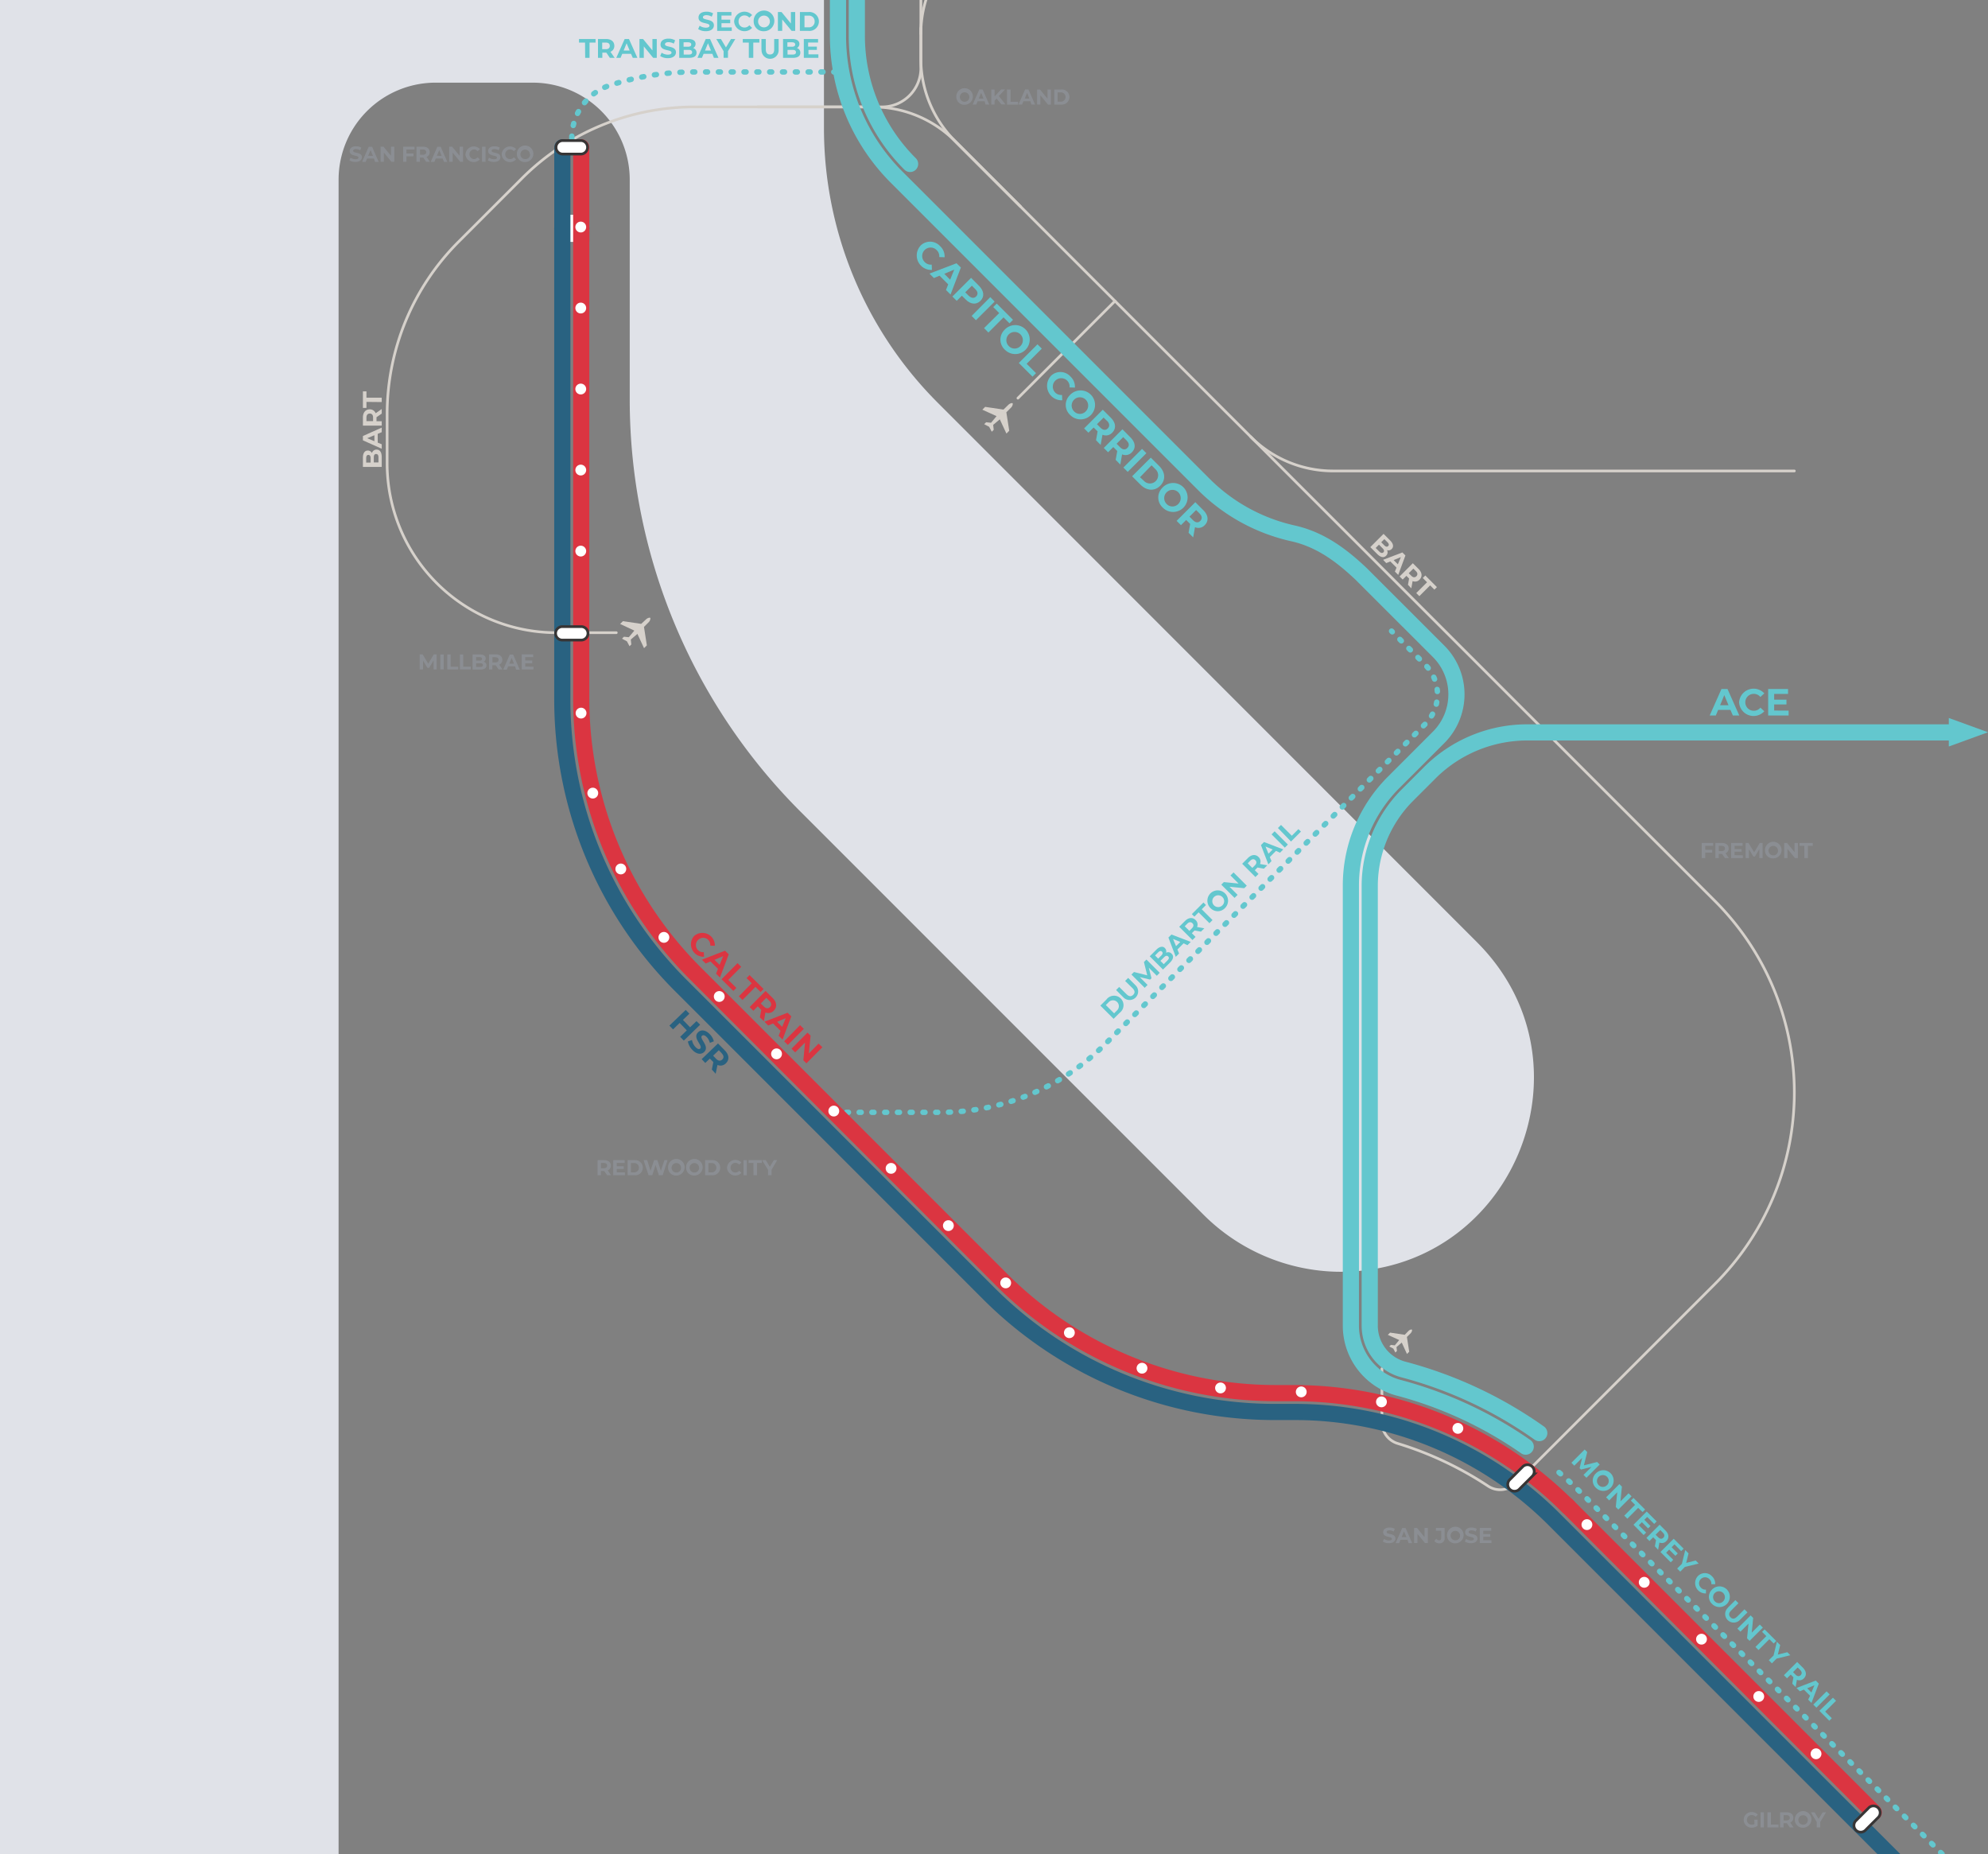 <?xml version="1.0" encoding="UTF-8"?> <svg xmlns="http://www.w3.org/2000/svg" xmlns:xlink="http://www.w3.org/1999/xlink" viewBox="0 0 600 559.49"><rect x="0" y="0" width="600" height="559.49" fill="#808080" stroke="none"/><defs><clipPath id="a"><rect width="589.94" height="559.49" fill="none"></rect></clipPath></defs><title>GrowingBeyondVisionGraphic-02</title><g><g clip-path="url(#a)"><path d="M102.19,54.23a29.29,29.29,0,0,1,29.29-29.29h29.29a29.29,29.29,0,0,1,29.29,29.29v66.34a175.78,175.78,0,0,0,51.47,124.27L363.05,366.35a58.79,58.79,0,0,0,40.65,17.4c52.48.71,79-62.54,42.07-99.44L283,121.5a117.16,117.16,0,0,1-34.32-82.84V-70.25H190.06v36.61A29.29,29.29,0,0,1,160.77-4.35H131.48a29.29,29.29,0,0,1-29.29-29.29V-70.25H-189.25V603.43H102.19Z" fill="#e0e2e8"></path><path d="M195.06,186.82c.27-.27,1-.58,1.18-.38s-.08.93-.37,1.22l-1.51,1.51.87,5.57-.85.85-2-4.31-2,1.69.16,1.48L190,195l-.79-1.49-1.49-.79.59-.59,1.47.15,1.67-2-4.29-2,.85-.85,5.52.82Z" fill="#d6d1cb"></path><path d="M425.18,401.52c.22-.21.78-.46.95-.3s-.07.75-.3,1l-1.21,1.21.7,4.45-.68.68-1.58-3.44-1.58,1.35.13,1.18-.47.47-.63-1.19-1.2-.63.47-.48,1.18.13,1.34-1.6-3.44-1.56.68-.68,4.42.66Z" fill="#d6d1cb"></path><path d="M304.43,122.06c.27-.26,1-.57,1.18-.38s-.08.94-.37,1.22l-1.51,1.51.87,5.57-.85.85-2-4.3-2,1.68.17,1.48-.59.59-.79-1.49-1.5-.79.59-.59,1.48.16,1.66-2-4.29-1.95.85-.85,5.53.82Z" fill="#d6d1cb"></path><path d="M321.87-48.28,288.23-14.64a35.15,35.15,0,0,0-10.3,24.85" fill="none" stroke="#d6d1cb" stroke-linecap="round" stroke-linejoin="round" stroke-width="0.81"></path><path d="M541.55,142.11H402.33a35.15,35.15,0,0,1-24.85-10.3" fill="none" stroke="#d6d1cb" stroke-linecap="round" stroke-linejoin="round" stroke-width="0.81"></path></g><line x1="336.51" y1="90.85" x2="307.22" y2="120.14" fill="none" stroke="#d6d1cb" stroke-linecap="round" stroke-linejoin="round" stroke-width="0.81"></line><g clip-path="url(#a)"><path d="M417.08,413v16.19a6.7,6.7,0,0,0,4.78,6.38,105,105,0,0,1,27.29,12.87,6.59,6.59,0,0,0,8.3-.87l60.19-60.19a81.64,81.64,0,0,0,0-115.45L288.23,42.56a35.16,35.16,0,0,0-24.86-10.3H209.58a73.61,73.61,0,0,0-52.07,21.58l-19.1,19.1A73.65,73.65,0,0,0,116.84,125v14.82a51.08,51.08,0,0,0,51.08,51.09H186" fill="none" stroke="#d6d1cb" stroke-linecap="round" stroke-linejoin="round" stroke-width="0.81"></path><path d="M277.93-48.28V20.55a11.71,11.71,0,0,1-11.71,11.71H228.68" fill="none" stroke="#d6d1cb" stroke-linecap="round" stroke-linejoin="round" stroke-width="0.81"></path><path d="M308,62.32,288.23,42.56a35.15,35.15,0,0,1-10.3-24.85V8.53" fill="none" stroke="#d6d1cb" stroke-linecap="round" stroke-linejoin="round" stroke-width="0.81"></path></g><g><path d="M113.66,135.67c1,0,1.55.78,1.55,2.27v2.95h-5.68v-2.78c0-1.43.59-2.16,1.47-2.16a1.4,1.4,0,0,1,1.26.76A1.39,1.39,0,0,1,113.66,135.67Zm-3.14,3.91h1.34v-1.31c0-.64-.23-1-.68-1s-.66.35-.66,1Zm3-2.59c-.48,0-.7.37-.7,1v1.54h1.4V138C114.22,137.36,114,137,113.52,137Z" fill="#d6d1cb"></path><path d="M114,130.91v2.65l1.21.5v1.35l-5.68-2.54v-1.3l5.68-2.54v1.38Zm-1,.42-2.18.9,2.18.9Z" fill="#d6d1cb"></path><path d="M115.21,124.8l-1.58,1.1v1.21h1.58v1.32h-5.68V126c0-1.52.78-2.48,2.06-2.48a1.85,1.85,0,0,1,1.79,1.18l1.83-1.28ZM110.6,126v1.07h2V126c0-.81-.37-1.21-1-1.21S110.6,125.23,110.6,126Z" fill="#d6d1cb"></path><path d="M110.6,121.27v1.82h-1.07v-5h1.07V120h4.61v1.32Z" fill="#d6d1cb"></path></g><g><path d="M418.35,167.68c-.69.7-1.65.55-2.7-.51l-2.08-2.08,4-4,2,2c1,1,1.1,1.94.47,2.56a1.34,1.34,0,0,1-1.42.35A1.39,1.39,0,0,1,418.35,167.68Zm-.83-1c.33-.34.24-.76-.25-1.24l-1.08-1.09-1,1,1.09,1.08C416.76,166.89,417.17,167,417.52,166.65Zm.29-4-.94.94.92.93c.45.45.86.54,1.18.22s.22-.72-.23-1.17Z" fill="#d6d1cb"></path><path d="M421.48,171.28l-1.87-1.87-1.22.51-.95-1,5.81-2.22.92.91L422,173.48l-1-1Zm.41-1,.91-2.18-2.18.91Z" fill="#d6d1cb"></path><path d="M424.94,176.46l.34-1.89,0,0-.81-.81-1.12,1.12-.94-.93,4-4,1.74,1.74c1.07,1.08,1.19,2.3.28,3.21a1.84,1.84,0,0,1-2.09.44l-.39,2.19Zm2.39-4.13-.76-.76-1.4,1.4.76.76c.56.57,1.12.59,1.55.15S427.9,172.89,427.33,172.33Z" fill="#d6d1cb"></path><path d="M430.7,175.7l-1.29-1.29.76-.76,3.51,3.51-.76.76-1.29-1.29-3.26,3.26-.93-.93Z" fill="#d6d1cb"></path></g><g clip-path="url(#a)"><path d="M258.6-48.28V10.64a54.59,54.59,0,0,0,16.08,38.83" fill="none" stroke="#63c7ce" stroke-linecap="round" stroke-linejoin="round" stroke-width="4.88"></path><path d="M460.48,436.52a121.72,121.72,0,0,0-38.32-17.76,19.37,19.37,0,0,1-14.45-18.69V267.3a43.93,43.93,0,0,1,13-31.31l13.46-13.47a18.35,18.35,0,0,0,0-26L410.73,173.1c-6.07-5.72-12.37-10.36-20.59-12.18a55,55,0,0,1-26.92-14.85L270.65,53.5a60.28,60.28,0,0,1-17.74-42.86V-48.28" fill="none" stroke="#63c7ce" stroke-linecap="round" stroke-linejoin="round" stroke-width="4.88"></path><path d="M464.57,432.43a126.84,126.84,0,0,0-40.95-19.17,13.67,13.67,0,0,1-10.22-13.19V267.3A38.83,38.83,0,0,1,424.7,240l6.72-6.72A41.62,41.62,0,0,1,461.06,221H597.57" fill="none" stroke="#63c7ce" stroke-linecap="round" stroke-linejoin="round" stroke-width="4.88"></path></g><line x1="419.99" y1="190.43" x2="420.21" y2="190.65" fill="none" stroke="#63c7ce" stroke-linecap="round" stroke-linejoin="round" stroke-width="1.63"></line><g clip-path="url(#a)"><path d="M422.5,192.94l7.62,7.62a12.67,12.67,0,0,1,0,17.94l-96.56,96.55a70.28,70.28,0,0,1-49.71,20.59h-29.5" fill="none" stroke="#63c7ce" stroke-linecap="round" stroke-linejoin="round" stroke-width="1.63" stroke-dasharray="0.61 3.24"></path></g><line x1="252.73" y1="335.64" x2="252.43" y2="335.64" fill="none" stroke="#63c7ce" stroke-linecap="round" stroke-linejoin="round" stroke-width="1.63"></line><g clip-path="url(#a)"><path d="M594.35,567.63l-117-117q-3.75-3.75-7.78-7.15" fill="none" stroke="#63c7ce" stroke-linecap="round" stroke-linejoin="round" stroke-width="1.63" stroke-dasharray="0.61 3.26"></path><path d="M172.58,41.69h0A16.73,16.73,0,0,1,184,25.77a82.25,82.25,0,0,1,25.61-4.06H254" fill="none" stroke="#63c7ce" stroke-linecap="round" stroke-linejoin="round" stroke-width="1.63" stroke-dasharray="0.61 3.26"></path><path d="M175.42,68.89V210.74a117.15,117.15,0,0,0,34.31,82.84l92.47,92.47A117.16,117.16,0,0,0,385,420.37h5.46a117.19,117.19,0,0,1,82.85,34.31" fill="none" stroke="#db3541" stroke-linecap="round" stroke-linejoin="round" stroke-width="4.88"></path></g><line x1="472.8" y1="454.13" x2="565.53" y2="546.87" fill="none" stroke="#db3541" stroke-linecap="round" stroke-linejoin="round" stroke-width="4.88"></line><g clip-path="url(#a)"><path d="M606.54,595.92,469.32,458.71a110.7,110.7,0,0,0-78.82-32.65h-5.45a122.06,122.06,0,0,1-86.88-36l-92.46-92.46a122,122,0,0,1-36-86.87V68.89" fill="none" stroke="#296281" stroke-linecap="round" stroke-linejoin="round" stroke-width="4.88"></path><path d="M169.72,189.48a1.63,1.63,0,0,0,0,3.26h5.7a1.63,1.63,0,0,0,0-3.26Z" fill="none" stroke="#373535" stroke-miterlimit="10" stroke-width="1.63"></path><path d="M169.72,189.48a1.63,1.63,0,0,0,0,3.26h5.7a1.63,1.63,0,0,0,0-3.26Z" fill="#fff"></path><path d="M169.72,67.26a1.63,1.63,0,0,0,0,3.26h5.7a1.63,1.63,0,0,0,0-3.26Z" fill="none" stroke="#373535" stroke-miterlimit="10" stroke-width="1.63"></path><path d="M169.72,67.26a1.63,1.63,0,0,0,0,3.26h5.7a1.63,1.63,0,0,0,0-3.26Z" fill="#fff"></path><path d="M455.87,446.86a1.63,1.63,0,0,0,2.3,2.3l4-4a1.63,1.63,0,0,0-2.3-2.31Z" fill="none" stroke="#373535" stroke-miterlimit="10" stroke-width="1.63"></path><path d="M455.87,446.86a1.63,1.63,0,0,0,2.3,2.3l4-4a1.63,1.63,0,0,0-2.3-2.31Z" fill="#fff"></path><path d="M560.35,549.74a1.63,1.63,0,0,0,2.3,2.3l4-4a1.63,1.63,0,0,0-2.3-2.3Z" fill="none" stroke="#373535" stroke-miterlimit="10" stroke-width="1.63"></path><path d="M560.35,549.74a1.63,1.63,0,0,0,2.3,2.3l4-4a1.63,1.63,0,0,0-2.3-2.3Z" fill="#fff"></path></g><rect x="171.25" y="64.8" width="2.64" height="8.19" fill="#fff"></rect><line x1="175.42" y1="44.47" x2="175.42" y2="72.74" fill="none" stroke="#db3541" stroke-linecap="round" stroke-linejoin="round" stroke-width="4.88"></line><line x1="169.72" y1="72.74" x2="169.72" y2="44.47" fill="none" stroke="#296281" stroke-linecap="round" stroke-linejoin="round" stroke-width="4.88"></line><g clip-path="url(#a)"><path d="M169.72,42.83a1.63,1.63,0,0,0,0,3.25h5.7a1.63,1.63,0,0,0,0-3.25Z" fill="none" stroke="#373535" stroke-miterlimit="10" stroke-width="1.63"></path><path d="M169.72,42.83a1.63,1.63,0,0,0,0,3.25h5.7a1.63,1.63,0,0,0,0-3.25Z" fill="#fff"></path><path d="M176.91,68.51a1.63,1.63,0,1,1-1.63-1.63,1.63,1.63,0,0,1,1.63,1.63" fill="#fff"></path><path d="M441.63,431a1.63,1.63,0,1,1-1.63-1.62,1.63,1.63,0,0,1,1.63,1.62" fill="#fff"></path><path d="M418.57,423a1.63,1.63,0,1,1-1.63-1.62,1.63,1.63,0,0,1,1.63,1.62" fill="#fff"></path><path d="M394.36,420a1.63,1.63,0,1,1-1.63-1.63,1.63,1.63,0,0,1,1.63,1.63" fill="#fff"></path><path d="M370,418.8a1.63,1.63,0,1,1-1.63-1.62A1.63,1.63,0,0,1,370,418.8" fill="#fff"></path><path d="M346.3,412.86a1.63,1.63,0,1,1-1.63-1.63,1.63,1.63,0,0,1,1.63,1.63" fill="#fff"></path><path d="M324.38,402.14a1.63,1.63,0,1,1-1.62-1.63,1.63,1.63,0,0,1,1.62,1.63" fill="#fff"></path><path d="M305.16,387.11a1.63,1.63,0,1,1-1.63-1.63,1.63,1.63,0,0,1,1.63,1.63" fill="#fff"></path><path d="M287.86,369.83a1.63,1.63,0,1,1-1.63-1.63,1.63,1.63,0,0,1,1.63,1.63" fill="#fff"></path><path d="M270.57,352.55a1.63,1.63,0,1,1-1.63-1.63,1.63,1.63,0,0,1,1.63,1.63" fill="#fff"></path><path d="M253.28,335.26a1.63,1.63,0,1,1-1.63-1.63,1.63,1.63,0,0,1,1.63,1.63" fill="#fff"></path><path d="M236,318a1.63,1.63,0,1,1-1.63-1.63A1.63,1.63,0,0,1,236,318" fill="#fff"></path><path d="M218.71,300.69a1.63,1.63,0,1,1-1.63-1.63,1.63,1.63,0,0,1,1.63,1.63" fill="#fff"></path><path d="M202,282.84a1.63,1.63,0,1,1-1.62-1.62,1.63,1.63,0,0,1,1.62,1.62" fill="#fff"></path><path d="M189,262.21a1.63,1.63,0,1,1-1.62-1.63,1.62,1.62,0,0,1,1.62,1.63" fill="#fff"></path><path d="M180.54,239.32a1.63,1.63,0,1,1-1.62-1.63,1.63,1.63,0,0,1,1.62,1.63" fill="#fff"></path><path d="M177,215.17a1.63,1.63,0,1,1-1.62-1.62,1.63,1.63,0,0,1,1.62,1.62" fill="#fff"></path><path d="M176.91,117.39a1.63,1.63,0,1,1-1.63-1.63,1.63,1.63,0,0,1,1.63,1.63" fill="#fff"></path><path d="M176.91,141.83a1.63,1.63,0,1,1-1.63-1.62,1.63,1.63,0,0,1,1.63,1.62" fill="#fff"></path><path d="M176.91,166.28a1.63,1.63,0,1,1-1.63-1.62,1.63,1.63,0,0,1,1.63,1.62" fill="#fff"></path><path d="M176.91,92.94a1.63,1.63,0,1,1-1.63-1.62,1.63,1.63,0,0,1,1.63,1.62" fill="#fff"></path><path d="M549.73,529.19a1.63,1.63,0,1,1-1.63-1.62,1.63,1.63,0,0,1,1.63,1.62" fill="#fff"></path><path d="M532.44,511.91a1.63,1.63,0,1,1-1.62-1.63,1.62,1.62,0,0,1,1.62,1.63" fill="#fff"></path><path d="M515.16,494.62a1.63,1.63,0,1,1-1.63-1.63,1.63,1.63,0,0,1,1.63,1.63" fill="#fff"></path><path d="M497.87,477.33a1.63,1.63,0,1,1-3.25,0,1.63,1.63,0,0,1,3.25,0" fill="#fff"></path><path d="M480.58,460.05a1.63,1.63,0,1,1-1.62-1.63,1.63,1.63,0,0,1,1.62,1.63" fill="#fff"></path></g><g clip-path="url(#a)"><g><path d="M210.71,8.76l.45-1a3.32,3.32,0,0,0,1.87.59c.78,0,1.1-.26,1.1-.61,0-1.06-3.31-.33-3.31-2.44,0-1,.78-1.77,2.4-1.77a3.86,3.86,0,0,1,2,.5l-.41,1a3.22,3.22,0,0,0-1.58-.45c-.78,0-1.08.3-1.08.65,0,1,3.31.33,3.31,2.42,0,.95-.79,1.76-2.41,1.76A4,4,0,0,1,210.71,8.76Z" fill="#63c7ce"></path><path d="M220.86,8.27V9.32h-4.41V3.63h4.3V4.69h-3V5.93h2.64V7h-2.64V8.27Z" fill="#63c7ce"></path><path d="M221.56,6.48A3.13,3.13,0,0,1,227,4.55l-.85.78a1.82,1.82,0,0,0-1.42-.67,1.74,1.74,0,0,0-1.82,1.82,1.74,1.74,0,0,0,1.82,1.82,1.8,1.8,0,0,0,1.42-.68l.85.78a3.13,3.13,0,0,1-5.43-1.92Z" fill="#63c7ce"></path><path d="M227.47,6.48a3.12,3.12,0,1,1,3.11,2.94A2.94,2.94,0,0,1,227.47,6.48Zm4.89,0a1.78,1.78,0,1,0-3.56,0,1.78,1.78,0,1,0,3.56,0Z" fill="#63c7ce"></path><path d="M240,3.63V9.32h-1.08l-2.84-3.45V9.32h-1.3V3.63h1.09l2.83,3.46V3.63Z" fill="#63c7ce"></path><path d="M241.43,3.63H244a2.86,2.86,0,1,1,0,5.69h-2.59ZM244,8.24a1.7,1.7,0,0,0,1.87-1.76A1.7,1.7,0,0,0,244,4.72h-1.2V8.24Z" fill="#63c7ce"></path></g></g><g><path d="M176.57,12.84h-1.82V11.77h5v1.07h-1.82v4.62h-1.32Z" fill="#63c7ce"></path><path d="M184.06,17.46,183,15.88h-1.21v1.58h-1.31V11.77h2.46c1.52,0,2.47.79,2.47,2.07a1.85,1.85,0,0,1-1.17,1.79l1.27,1.83Zm-1.23-4.62h-1.08v2h1.08c.8,0,1.21-.38,1.21-1S183.63,12.84,182.83,12.84Z" fill="#63c7ce"></path><path d="M190.44,16.24H187.8l-.51,1.22H186l2.53-5.69h1.3l2.54,5.69h-1.38Zm-.41-1-.91-2.18-.9,2.18Z" fill="#63c7ce"></path><path d="M198.22,11.77v5.69h-1.08L194.31,14v3.45H193V11.77h1.08l2.83,3.45V11.77Z" fill="#63c7ce"></path><path d="M199.25,16.9l.44-1a3.36,3.36,0,0,0,1.88.59c.78,0,1.1-.26,1.1-.61,0-1.06-3.31-.33-3.31-2.44,0-1,.78-1.78,2.4-1.78a3.73,3.73,0,0,1,2,.51l-.4,1a3.25,3.25,0,0,0-1.58-.45c-.78,0-1.08.29-1.08.65,0,1,3.31.33,3.31,2.41,0,.95-.79,1.77-2.42,1.77A4,4,0,0,1,199.25,16.9Z" fill="#63c7ce"></path><path d="M210.22,15.91c0,1-.78,1.55-2.28,1.55H205V11.77h2.78c1.42,0,2.15.59,2.15,1.48a1.36,1.36,0,0,1-.75,1.25A1.41,1.41,0,0,1,210.22,15.91Zm-3.91-3.15V14.1h1.31c.64,0,1-.22,1-.67s-.35-.67-1-.67Zm2.58,3c0-.48-.36-.71-1-.71h-1.54v1.41h1.54C208.53,16.47,208.89,16.26,208.89,15.77Z" fill="#63c7ce"></path><path d="M215,16.24h-2.64l-.51,1.22h-1.35L213,11.77h1.3l2.54,5.69h-1.38Zm-.42-1-.9-2.18-.9,2.18Z" fill="#63c7ce"></path><path d="M219.71,15.44v2h-1.32v-2l-2.2-3.66h1.4l1.51,2.53,1.52-2.53h1.3Z" fill="#63c7ce"></path><path d="M226,12.84h-1.82V11.77h5v1.07h-1.83v4.62H226Z" fill="#63c7ce"></path><path d="M229.81,15V11.77h1.32v3.14c0,1.08.47,1.53,1.26,1.53s1.27-.45,1.27-1.53V11.77H235V15a2.58,2.58,0,1,1-5.15,0Z" fill="#63c7ce"></path><path d="M241.55,15.91c0,1-.78,1.55-2.27,1.55h-2.95V11.77h2.78c1.42,0,2.16.59,2.16,1.48a1.37,1.37,0,0,1-.76,1.25A1.4,1.4,0,0,1,241.55,15.91Zm-3.91-3.15V14.1H239c.64,0,1-.22,1-.67s-.35-.67-1-.67Zm2.59,3c0-.48-.37-.71-1-.71h-1.54v1.41h1.54C239.86,16.47,240.23,16.26,240.23,15.77Z" fill="#63c7ce"></path><path d="M247,16.4v1.06h-4.4V11.77h4.3v1.06h-3v1.23h2.64v1H244V16.4Z" fill="#63c7ce"></path></g><g><path d="M332.1,303.44l1.83-1.83a2.86,2.86,0,1,1,4,4l-1.83,1.82Zm5,1.48a1.77,1.77,0,1,0-2.5-2.5l-.85.85,2.5,2.5Z" fill="#63c7ce"></path><path d="M339.1,301l-2.25-2.26.93-.93L340,300c.77.76,1.42.75,2,.19s.58-1.22-.18-2L339.57,296l.92-.92,2.25,2.25A2.58,2.58,0,1,1,339.1,301Z" fill="#63c7ce"></path><path d="M349.14,294.44,346.72,292l.81,3.18-.42.41-3.12-.75,2.36,2.36-.87.87-4-4,.77-.77,4,1-1-4,.76-.76,4,4Z" fill="#63c7ce"></path><path d="M353.61,287.78c.7.69.55,1.64-.51,2.7L351,292.56l-4-4,2-2c1-1,2-1.11,2.57-.48a1.36,1.36,0,0,1,.35,1.42A1.39,1.39,0,0,1,353.61,287.78Zm-5,.54.94.94.93-.92c.45-.45.54-.86.22-1.18s-.71-.22-1.17.23Zm3.95.29c-.34-.34-.76-.24-1.24.25l-1.09,1.08,1,1,1.08-1.09C352.81,289.37,352.92,289,352.58,288.61Z" fill="#63c7ce"></path><path d="M357.22,284.64l-1.86,1.87.5,1.21-1,1-2.22-5.82.92-.91,5.82,2.22-1,1Zm-1-.41-2.18-.9.9,2.17Z" fill="#63c7ce"></path><path d="M362.46,281.12l-1.89-.34-.05,0-.81.82,1.12,1.11-.93.94-4-4,1.74-1.74c1.07-1.07,2.3-1.19,3.2-.29a1.83,1.83,0,0,1,.44,2.1l2.2.39Zm-4.14-2.39-.75.76,1.4,1.4.75-.76c.58-.56.6-1.12.16-1.55S358.89,278.16,358.32,278.73Z" fill="#63c7ce"></path><path d="M361.75,275.3l-1.28,1.29-.76-.76,3.5-3.5.76.76-1.28,1.28,3.26,3.26-.93.94Z" fill="#63c7ce"></path><path d="M365.45,274.12a3.12,3.12,0,1,1,4.28-.13A3,3,0,0,1,365.45,274.12Zm3.46-3.46a1.78,1.78,0,1,0,0,2.54A1.73,1.73,0,0,0,368.91,270.66Z" fill="#63c7ce"></path><path d="M372.29,263.25l4,4-.76.76-4.45-.43,2.44,2.44-.92.92-4-4,.77-.77,4.45.44-2.45-2.44Z" fill="#63c7ce"></path><path d="M381.46,262.12l-1.89-.34-.05,0-.81.81,1.12,1.12-.93.93-4-4,1.74-1.74c1.07-1.07,2.31-1.19,3.21-.29a1.86,1.86,0,0,1,.44,2.1l2.19.39Zm-4.13-2.39-.76.76,1.4,1.4.76-.76c.57-.57.59-1.12.15-1.56S377.9,259.16,377.33,259.73Z" fill="#63c7ce"></path><path d="M385.11,256.75l-1.86,1.87.5,1.21-.95,1L380.57,255l.92-.92,5.82,2.23-1,1Zm-1-.42-2.17-.9.9,2.18Z" fill="#63c7ce"></path><path d="M383.77,251.77l.93-.93,4,4-.93.93Z" fill="#63c7ce"></path><path d="M385.69,249.85l.93-.93,3.26,3.26,2-2,.76.75-3,3Z" fill="#63c7ce"></path></g><g><path d="M522.26,214.2h-3.7l-.71,1.71H516l3.55-8h1.83l3.56,8H523Zm-.58-1.4-1.27-3.05-1.26,3.05Z" fill="#63c7ce"></path><path d="M524.88,211.92a4.39,4.39,0,0,1,7.61-2.7l-1.19,1.09a2.53,2.53,0,0,0-2-.94,2.55,2.55,0,1,0,0,5.1,2.5,2.5,0,0,0,2-.94l1.19,1.09a4.38,4.38,0,0,1-7.61-2.7Z" fill="#63c7ce"></path><path d="M539.82,214.43v1.48h-6.17v-8h6v1.48h-4.19v1.73h3.71v1.44h-3.71v1.84Z" fill="#63c7ce"></path></g><g><path d="M277.77,74.17a4.09,4.09,0,0,1,6,.14,4.16,4.16,0,0,1,1.32,3.32l-1.61-.06a2.53,2.53,0,0,0-.76-2.08,2.55,2.55,0,1,0-3.6,3.61,2.55,2.55,0,0,0,2.08.75l.07,1.6a4.37,4.37,0,0,1-3.47-7.28Z" fill="#63c7ce"></path><path d="M286.18,85.8l-2.61-2.61-1.71.71-1.34-1.34,8.15-3.12L290,80.72l-3.12,8.16-1.37-1.37Zm.58-1.4L288,81.35,285,82.62Z" fill="#63c7ce"></path><path d="M295.92,90.77c-1.26,1.26-3,1.1-4.48-.41l-1.14-1.13-1.55,1.55-1.31-1.3,5.64-5.64,2.43,2.44C297,87.79,297.18,89.51,295.92,90.77Zm-1.32-1.31c.62-.63.58-1.39-.22-2.19l-1.06-1.06-2,2,1.07,1.06C293.22,90,294,90.07,294.6,89.46Z" fill="#63c7ce"></path><path d="M298.88,89.65,300.19,91l-5.64,5.63-1.3-1.3Z" fill="#63c7ce"></path><path d="M301.57,94.47l-1.8-1.81,1.06-1.06,4.91,4.91-1.06,1.06-1.8-1.8-4.57,4.57L297,99Z" fill="#63c7ce"></path><path d="M303.15,99.56a4.37,4.37,0,1,1,.17,6A4.12,4.12,0,0,1,303.15,99.56ZM308,104.4a2.49,2.49,0,1,0-3.56,0A2.43,2.43,0,0,0,308,104.4Z" fill="#63c7ce"></path><path d="M313.12,103.89l1.31,1.31-4.58,4.57,2.83,2.83-1.06,1.06-4.13-4.13Z" fill="#63c7ce"></path><path d="M317.1,113.5a4.09,4.09,0,0,1,6,.14,4.16,4.16,0,0,1,1.32,3.32l-1.61-.06a2.53,2.53,0,0,0-.76-2.08,2.55,2.55,0,0,0-3.6,3.61,2.51,2.51,0,0,0,2.08.74l.07,1.61a4.37,4.37,0,0,1-3.47-7.28Z" fill="#63c7ce"></path><path d="M322.86,119.27a4.37,4.37,0,1,1,.18,6A4.12,4.12,0,0,1,322.86,119.27Zm4.85,4.84a2.49,2.49,0,1,0-3.56,0A2.42,2.42,0,0,0,327.71,124.11Z" fill="#63c7ce"></path><path d="M330.79,132.83l.48-2.66-.06-.06L330.07,129l-1.57,1.57-1.3-1.3,5.63-5.64,2.45,2.44c1.5,1.51,1.66,3.23.4,4.49a2.58,2.58,0,0,1-2.94.62l-.55,3.08Zm3.35-5.8L333.08,126l-2,2,1.06,1.07c.8.79,1.58.82,2.19.21S334.94,127.83,334.14,127Z" fill="#63c7ce"></path><path d="M336.72,138.76l.48-2.66-.06-.07L336,134.9l-1.57,1.57-1.3-1.3,5.63-5.64L341.2,132c1.51,1.5,1.67,3.23.4,4.49a2.6,2.6,0,0,1-2.94.62l-.54,3.07Zm3.35-5.8L339,131.9l-2,2,1.06,1.06c.8.8,1.57.83,2.18.22S340.86,133.76,340.07,133Z" fill="#63c7ce"></path><path d="M344.68,135.45l1.31,1.3-5.64,5.64-1.3-1.31Z" fill="#63c7ce"></path><path d="M347.32,138.09l2.56,2.55c1.84,1.85,2,4.22.29,5.93s-4.08,1.55-5.93-.29l-2.56-2.56Zm-2.07,7a2.47,2.47,0,1,0,3.49-3.49l-1.19-1.19L344.06,144Z" fill="#63c7ce"></path><path d="M350.8,147.2a4.37,4.37,0,1,1,.17,6A4.11,4.11,0,0,1,350.8,147.2Zm4.84,4.85a2.49,2.49,0,1,0-3.56,0A2.43,2.43,0,0,0,355.64,152.05Z" fill="#63c7ce"></path><path d="M358.72,160.76l.49-2.66-.07-.06L358,156.9l-1.57,1.57-1.31-1.3,5.64-5.64,2.44,2.44c1.5,1.51,1.66,3.23.4,4.5a2.6,2.6,0,0,1-2.94.61l-.55,3.08Zm3.35-5.8L361,153.9l-2,2,1.07,1.07c.79.79,1.57.83,2.18.22S362.87,155.76,362.07,155Z" fill="#63c7ce"></path></g><g><path d="M477.92,445.05l2.41-2.41-3.17.8-.42-.42.76-3.11-2.36,2.36-.87-.88,4-4,.77.77-1,4,4-1,.76.76-4,4Z" fill="#63c7ce"></path><path d="M481.57,444.68a3.12,3.12,0,1,1,.12,4.28A2.94,2.94,0,0,1,481.57,444.68Zm3.46,3.45a1.78,1.78,0,1,0-2.54,0A1.73,1.73,0,0,0,485,448.13Z" fill="#63c7ce"></path><path d="M492.43,451.51l-4,4-.77-.76.44-4.45-2.44,2.45-.92-.93,4-4,.77.77-.44,4.44,2.44-2.44Z" fill="#63c7ce"></path><path d="M493.48,454.08l-1.28-1.29L493,452l3.51,3.5-.76.76L494.41,455l-3.26,3.27-.93-.93Z" fill="#63c7ce"></path><path d="M496.82,462.45l-.75.75L493,460.09l4-4,3,3-.75.75-2.11-2.11-.87.87,1.86,1.87-.72.72-1.87-1.87-.93.93Z" fill="#63c7ce"></path><path d="M499.46,466.59l.35-1.9-.05,0-.81-.81L497.83,465l-.93-.93,4-4,1.74,1.74c1.08,1.07,1.19,2.3.29,3.2a1.86,1.86,0,0,1-2.1.45l-.39,2.19Zm2.39-4.14-.75-.76-1.41,1.41.76.76c.57.56,1.12.59,1.56.15S502.42,463,501.85,462.45Z" fill="#63c7ce"></path><path d="M505,470.67l-.75.75-3.11-3.11,4-4,3,3-.74.74L505.38,466l-.87.87,1.86,1.87-.72.72-1.87-1.87-.93.94Z" fill="#63c7ce"></path><path d="M508.53,472.81l-1.42,1.43-.93-.93,1.44-1.44,1-4.14,1,1-.71,2.87,2.86-.72.91.92Z" fill="#63c7ce"></path><path d="M512.46,475.56a2.92,2.92,0,0,1,4.26.1,3,3,0,0,1,.94,2.37l-1.15,0a1.84,1.84,0,0,0-.54-1.48,1.82,1.82,0,1,0-2.57,2.57,1.77,1.77,0,0,0,1.48.54l0,1.15a3.12,3.12,0,0,1-2.47-5.2Z" fill="#63c7ce"></path><path d="M516.63,479.73a3.12,3.12,0,1,1,.12,4.28A2.95,2.95,0,0,1,516.63,479.73Zm3.45,3.46a1.78,1.78,0,1,0-2.54,0A1.73,1.73,0,0,0,520.08,483.19Z" fill="#63c7ce"></path><path d="M521.5,485.08l2.25-2.25.93.94L522.46,486c-.76.77-.74,1.41-.18,2s1.21.58,2-.18l2.22-2.22.91.92-2.25,2.25a2.58,2.58,0,1,1-3.64-3.65Z" fill="#63c7ce"></path><path d="M532.05,491.13l-4,4-.77-.76.44-4.45-2.44,2.44-.92-.92,4-4,.77.77-.44,4.44,2.44-2.44Z" fill="#63c7ce"></path><path d="M533.1,493.7l-1.29-1.29.76-.75,3.51,3.5-.76.76L534,494.63l-3.26,3.26-.93-.93Z" fill="#63c7ce"></path><path d="M536.2,500.48l-1.42,1.43-.93-.94,1.43-1.43,1-4.14,1,1-.71,2.86,2.86-.71.91.91Z" fill="#63c7ce"></path><path d="M540.93,508.05l.34-1.89,0-.05-.81-.81-1.12,1.12-.94-.93,4-4,1.74,1.74c1.07,1.07,1.19,2.31.29,3.21a1.86,1.86,0,0,1-2.1.44l-.39,2.19Zm2.39-4.13-.76-.76-1.4,1.4.76.76c.56.57,1.12.59,1.55.15S543.88,504.48,543.32,503.92Z" fill="#63c7ce"></path><path d="M546.3,511.7l-1.87-1.87-1.22.51-1-1,5.81-2.23.92.92-2.22,5.83-1-1Zm.41-1,.9-2.18-2.18.91Z" fill="#63c7ce"></path><path d="M551.28,510.36l.93.93-4,4-.94-.93Z" fill="#63c7ce"></path><path d="M553.2,512.28l.93.93-3.27,3.26,2,2-.76.76-3-3Z" fill="#63c7ce"></path></g><g><path d="M209.48,282.45a3.77,3.77,0,0,1,6.27,2.94l-1.38-.05a2.23,2.23,0,0,0-.66-1.78,2.19,2.19,0,0,0-3.08,3.11,2.16,2.16,0,0,0,1.79.64l.06,1.38a3.76,3.76,0,0,1-3-6.24Z" fill="#db3541"></path><path d="M216.69,292.35l-2.26-2.24-1.45.62-1.16-1.14,7-2.72,1.11,1.1-2.64,7-1.18-1.17Zm.49-1.21,1.08-2.62-2.62,1.1Z" fill="#db3541"></path><path d="M222.59,290.63l1.12,1.11-3.91,3.94,2.44,2.42-.91.91-3.56-3.52Z" fill="#db3541"></path><path d="M226.88,296.69l-1.56-1.54.91-.92,4.23,4.2-.91.91L228,297.8l-3.91,3.95L223,300.63Z" fill="#db3541"></path><path d="M229.34,307l.41-2.28-.06-.06-1-1L227.37,305l-1.12-1.12,4.81-4.86,2.1,2.09c1.3,1.28,1.45,2.76.37,3.85a2.21,2.21,0,0,1-2.52.54l-.46,2.64Zm2.86-5-.92-.91-1.68,1.7.92.9c.68.69,1.35.71,1.87.18S232.88,302.64,232.2,302Z" fill="#db3541"></path><path d="M235.58,311.06l-2.26-2.23-1.46.61-1.15-1.14,7-2.71,1.11,1.1-2.64,7L235,312.53Zm.49-1.2,1.07-2.63-2.61,1.1Z" fill="#db3541"></path><path d="M241.47,309.34l1.13,1.11-4.82,4.86-1.12-1.11Z" fill="#db3541"></path><path d="M248.2,316l-4.81,4.86-.93-.92.51-5.35L240,317.55l-1.11-1.1,4.82-4.86.93.92-.51,5.35,2.92-2.95Z" fill="#db3541"></path></g><g><path d="M211.31,309.21,206.38,314l-1.1-1.14,2-1.95-2.15-2.24-2,1.95-1.1-1.14,4.93-4.74,1.1,1.14-1.94,1.87,2.15,2.24,1.94-1.87Z" fill="#296281"></path><path d="M207.61,314.26l1.24-.44a4,4,0,0,0,1.05,2.12c.65.68,1.14.74,1.44.45.92-.89-2.47-3.15-.64-4.91.84-.81,2.19-.8,3.53.6a4.57,4.57,0,0,1,1.21,2.13l-1.2.48a3.94,3.94,0,0,0-.93-1.74c-.65-.67-1.15-.69-1.46-.39-.91.87,2.47,3.14.66,4.88-.82.79-2.18.78-3.54-.63A4.93,4.93,0,0,1,207.61,314.26Z" fill="#296281"></path><path d="M214.84,322.74l.46-2.27-.06-.05-1-1-1.38,1.32-1.09-1.14,4.93-4.74L218.8,317c1.27,1.32,1.38,2.79.27,3.86a2.22,2.22,0,0,1-2.53.48L216,324Zm3-4.91-.89-.93-1.72,1.65.89.93c.67.7,1.33.74,1.87.22S218.48,318.52,217.81,317.83Z" fill="#296281"></path></g><g><path d="M288.63,29.25a2.5,2.5,0,1,1,2.5,2.36A2.37,2.37,0,0,1,288.63,29.25Zm3.92,0a1.43,1.43,0,1,0-1.42,1.46A1.39,1.39,0,0,0,292.55,29.25Z" fill="#8b8e93"></path><path d="M297.17,30.55h-2.11l-.41,1h-1.08l2-4.56h1l2,4.56h-1.11Zm-.33-.8L296.12,28l-.72,1.74Z" fill="#8b8e93"></path><path d="M300.79,29.74l-.62.64v1.15h-1V27h1V29.1l2-2.13h1.18l-1.89,2,2,2.53h-1.23Z" fill="#8b8e93"></path><path d="M303.91,27H305v3.7h2.28v.86h-3.34Z" fill="#8b8e93"></path><path d="M311,30.55h-2.12l-.41,1h-1.08l2-4.56h1l2,4.56h-1.11Zm-.34-.8L310,28l-.72,1.74Z" fill="#8b8e93"></path><path d="M317.16,27v4.56h-.87L314,28.76v2.77h-1V27h.87l2.27,2.77V27Z" fill="#8b8e93"></path><path d="M318.19,27h2.07a2.29,2.29,0,1,1,0,4.56h-2.07Zm2,3.69a1.41,1.41,0,1,0,0-2.82h-1v2.82Z" fill="#8b8e93"></path></g><g><path d="M514.66,255.22v1.2h2.11v.85h-2.11v1.66H513.6v-4.56h3.45v.85Z" fill="#8b8e93"></path><path d="M520.61,258.93l-.88-1.27h-1v1.27h-1v-4.56h2c1.22,0,2,.63,2,1.65a1.47,1.47,0,0,1-.94,1.44l1,1.47Zm-1-3.7h-.86v1.59h.86c.65,0,1-.3,1-.8S520.27,255.23,519.62,255.23Z" fill="#8b8e93"></path><path d="M526,258.08v.85h-3.53v-4.56h3.45v.85h-2.4v1h2.12V257H523.5v1.05Z" fill="#8b8e93"></path><path d="M531,258.93v-2.74l-1.34,2.26h-.48l-1.33-2.2v2.68h-1v-4.56h.87l1.71,2.83,1.68-2.83h.86l0,4.56Z" fill="#8b8e93"></path><path d="M532.7,256.65a2.5,2.5,0,1,1,2.49,2.36A2.35,2.35,0,0,1,532.7,256.65Zm3.92,0a1.43,1.43,0,1,0-1.43,1.46A1.39,1.39,0,0,0,536.62,256.65Z" fill="#8b8e93"></path><path d="M542.62,254.37v4.56h-.87l-2.27-2.77v2.77h-1v-4.56h.87l2.27,2.77v-2.77Z" fill="#8b8e93"></path><path d="M544.56,255.23h-1.45v-.86h4v.86h-1.46v3.7h-1.06Z" fill="#8b8e93"></path></g><g><path d="M183.24,354.63l-.88-1.27h-1v1.27h-1v-4.56h2c1.22,0,2,.63,2,1.65a1.48,1.48,0,0,1-.94,1.44l1,1.47Zm-1-3.7h-.86v1.59h.86c.65,0,1-.3,1-.8S182.9,350.93,182.25,350.93Z" fill="#8b8e93"></path><path d="M188.61,353.78v.85h-3.53v-4.56h3.45v.85h-2.4v1h2.12v.82h-2.12v1Z" fill="#8b8e93"></path><path d="M189.43,350.07h2.08a2.29,2.29,0,1,1,0,4.56h-2.08Zm2,3.69a1.41,1.41,0,1,0,0-2.82h-1v2.82Z" fill="#8b8e93"></path><path d="M201.47,350.07,200,354.63h-1.14l-1-3.09-1,3.09h-1.12l-1.5-4.56h1.09l1,3.2,1.08-3.2h1l1.05,3.23,1.06-3.23Z" fill="#8b8e93"></path><path d="M201.63,352.35a2.5,2.5,0,1,1,2.49,2.36A2.36,2.36,0,0,1,201.63,352.35Zm3.92,0a1.43,1.43,0,1,0-1.43,1.46A1.39,1.39,0,0,0,205.55,352.35Z" fill="#8b8e93"></path><path d="M207.07,352.35a2.5,2.5,0,1,1,2.49,2.36A2.36,2.36,0,0,1,207.07,352.35Zm3.92,0a1.43,1.43,0,1,0-1.43,1.46A1.39,1.39,0,0,0,211,352.35Z" fill="#8b8e93"></path><path d="M212.8,350.07h2.07a2.29,2.29,0,1,1,0,4.56H212.8Zm2,3.69a1.41,1.41,0,1,0,0-2.82h-1v2.82Z" fill="#8b8e93"></path><path d="M219.42,352.35a2.51,2.51,0,0,1,4.35-1.55l-.68.62a1.46,1.46,0,0,0-1.15-.53,1.46,1.46,0,0,0,0,2.92,1.44,1.44,0,0,0,1.15-.54l.68.62a2.5,2.5,0,0,1-4.35-1.54Z" fill="#8b8e93"></path><path d="M224.4,350.07h1v4.56h-1Z" fill="#8b8e93"></path><path d="M227.39,350.93h-1.46v-.86h4v.86h-1.46v3.7h-1.05Z" fill="#8b8e93"></path><path d="M232.86,353v1.62h-1.05V353L230,350.07h1.12l1.22,2,1.22-2h1Z" fill="#8b8e93"></path></g><g><path d="M105.44,48.37l.36-.8a2.71,2.71,0,0,0,1.51.48c.62,0,.88-.21.88-.49,0-.85-2.66-.26-2.66-2,0-.77.63-1.42,1.93-1.42a3,3,0,0,1,1.58.41l-.33.8a2.58,2.58,0,0,0-1.26-.36c-.63,0-.87.23-.87.52,0,.84,2.65.26,2.65,1.93,0,.77-.63,1.42-1.93,1.42A3.31,3.31,0,0,1,105.44,48.37Z" fill="#8b8e93"></path><path d="M112.89,47.84h-2.11l-.41,1h-1.08l2-4.56h1l2,4.56h-1.1Zm-.33-.8-.72-1.75L111.11,47Z" fill="#8b8e93"></path><path d="M119,44.26v4.56h-.87l-2.27-2.77v2.77h-1V44.26h.88L118,47V44.26Z" fill="#8b8e93"></path><path d="M122.67,45.11v1.2h2.11v.85h-2.11v1.66h-1V44.26h3.44v.85Z" fill="#8b8e93"></path><path d="M128.63,48.82l-.88-1.27h-1v1.27h-1.06V44.26h2c1.22,0,2,.63,2,1.65a1.48,1.48,0,0,1-.94,1.44l1,1.47Zm-1-3.7h-.86v1.59h.86c.64,0,1-.3,1-.8S128.28,45.12,127.64,45.12Z" fill="#8b8e93"></path><path d="M133.62,47.84h-2.11l-.41,1H130l2-4.56h1l2,4.56H134Zm-.33-.8-.72-1.75L131.84,47Z" fill="#8b8e93"></path><path d="M139.76,44.26v4.56h-.87l-2.27-2.77v2.77h-1.05V44.26h.88L138.71,47V44.26Z" fill="#8b8e93"></path><path d="M140.5,46.54A2.51,2.51,0,0,1,144.85,45l-.68.62a1.46,1.46,0,0,0-1.14-.53A1.46,1.46,0,0,0,143,48a1.43,1.43,0,0,0,1.14-.54l.68.62a2.5,2.5,0,0,1-4.35-1.54Z" fill="#8b8e93"></path><path d="M145.48,44.26h1.06v4.56h-1.06Z" fill="#8b8e93"></path><path d="M147.24,48.37l.36-.8a2.71,2.71,0,0,0,1.51.48c.62,0,.88-.21.88-.49,0-.85-2.66-.26-2.66-2,0-.77.63-1.42,1.93-1.42a3,3,0,0,1,1.58.41l-.33.8a2.58,2.58,0,0,0-1.26-.36c-.63,0-.87.23-.87.52,0,.84,2.65.26,2.65,1.93,0,.77-.63,1.42-1.93,1.42A3.31,3.31,0,0,1,147.24,48.37Z" fill="#8b8e93"></path><path d="M151.41,46.54A2.51,2.51,0,0,1,155.76,45l-.68.62a1.46,1.46,0,0,0-1.14-.53,1.46,1.46,0,0,0,0,2.92,1.43,1.43,0,0,0,1.14-.54l.68.62a2.5,2.5,0,0,1-4.35-1.54Z" fill="#8b8e93"></path><path d="M156,46.54a2.49,2.49,0,1,1,2.49,2.36A2.35,2.35,0,0,1,156,46.54Zm3.92,0A1.43,1.43,0,1,0,158.52,48,1.39,1.39,0,0,0,160,46.54Z" fill="#8b8e93"></path></g><g><path d="M130.86,202v-2.73l-1.34,2.25H129l-1.33-2.2V202h-1v-4.56h.87l1.71,2.83,1.68-2.83h.86l0,4.56Z" fill="#8b8e93"></path><path d="M132.88,197.48h1.05V202h-1.05Z" fill="#8b8e93"></path><path d="M135,197.48h1v3.7h2.29V202H135Z" fill="#8b8e93"></path><path d="M138.8,197.48h1v3.7h2.29V202H138.8Z" fill="#8b8e93"></path><path d="M146.82,200.8c0,.78-.63,1.24-1.83,1.24h-2.35v-4.56h2.22c1.14,0,1.73.48,1.73,1.19a1.09,1.09,0,0,1-.6,1A1.13,1.13,0,0,1,146.82,200.8Zm-3.14-2.52v1.07h1c.52,0,.8-.18.8-.54s-.28-.53-.8-.53Zm2.08,2.41c0-.39-.3-.57-.84-.57h-1.24v1.13h1.24C145.46,201.25,145.76,201.08,145.76,200.69Z" fill="#8b8e93"></path><path d="M150.48,202l-.88-1.27h-1V202h-1v-4.56h2c1.22,0,2,.63,2,1.66a1.48,1.48,0,0,1-.94,1.44l1,1.46Zm-1-3.7h-.86v1.59h.86c.65,0,1-.3,1-.79S150.14,198.34,149.49,198.34Z" fill="#8b8e93"></path><path d="M155.48,201.06h-2.12l-.41,1h-1.08l2-4.56h1l2,4.56h-1.11Zm-.34-.8-.72-1.74-.72,1.74Z" fill="#8b8e93"></path><path d="M161,201.19V202h-3.53v-4.56h3.45v.85h-2.4v1h2.12v.82h-2.12v1.05Z" fill="#8b8e93"></path></g><g><path d="M417.36,465.16l.36-.8a2.65,2.65,0,0,0,1.5.48c.63,0,.88-.21.88-.49,0-.85-2.65-.27-2.65-2,0-.78.63-1.42,1.92-1.42a3.15,3.15,0,0,1,1.59.4l-.33.81a2.48,2.48,0,0,0-1.27-.36c-.62,0-.86.23-.86.52,0,.84,2.65.26,2.65,1.93,0,.76-.63,1.42-1.93,1.42A3.26,3.26,0,0,1,417.36,465.16Z" fill="#8b8e93"></path><path d="M424.81,464.63h-2.12l-.4,1h-1.08l2-4.56h1l2,4.56h-1.11Zm-.33-.8-.73-1.75-.72,1.75Z" fill="#8b8e93"></path><path d="M430.94,461.05v4.56h-.87l-2.27-2.77v2.77h-1v-4.56h.87l2.27,2.77v-2.77Z" fill="#8b8e93"></path><path d="M432.9,465l.59-.7a1.05,1.05,0,0,0,.85.5c.42,0,.64-.25.64-.76V461.9h-1.6v-.85H436V464a1.48,1.48,0,0,1-1.64,1.69A1.85,1.85,0,0,1,432.9,465Z" fill="#8b8e93"></path><path d="M436.74,463.33a2.5,2.5,0,1,1,2.49,2.36A2.35,2.35,0,0,1,436.74,463.33Zm3.92,0a1.43,1.43,0,1,0-1.43,1.46A1.39,1.39,0,0,0,440.66,463.33Z" fill="#8b8e93"></path><path d="M442.11,465.16l.36-.8a2.71,2.71,0,0,0,1.51.48c.62,0,.87-.21.87-.49,0-.85-2.65-.27-2.65-2,0-.78.63-1.42,1.93-1.42a3.12,3.12,0,0,1,1.58.4l-.33.81a2.48,2.48,0,0,0-1.26-.36c-.63,0-.87.23-.87.52,0,.84,2.65.26,2.65,1.93,0,.76-.63,1.42-1.93,1.42A3.31,3.31,0,0,1,442.11,465.16Z" fill="#8b8e93"></path><path d="M450.14,464.76v.85h-3.53v-4.56h3.45v.85h-2.4v1h2.12v.82h-2.12v1.05Z" fill="#8b8e93"></path></g><g><path d="M529.47,549.07h1v1.85a3.12,3.12,0,0,1-1.84.58,2.36,2.36,0,1,1,0-4.72,2.43,2.43,0,0,1,1.9.79l-.67.63a1.57,1.57,0,0,0-1.18-.52,1.46,1.46,0,1,0,0,2.92,1.74,1.74,0,0,0,.83-.19Z" fill="#8b8e93"></path><path d="M531.36,546.86h1v4.56h-1Z" fill="#8b8e93"></path><path d="M533.43,546.86h1.06v3.7h2.29v.86h-3.35Z" fill="#8b8e93"></path><path d="M540.18,551.42l-.88-1.27h-1v1.27h-1.05v-4.56h2c1.22,0,2,.63,2,1.66a1.5,1.5,0,0,1-.94,1.44l1,1.46Zm-1-3.7h-.86v1.59h.86c.65,0,1-.3,1-.79S539.84,547.72,539.19,547.72Z" fill="#8b8e93"></path><path d="M541.7,549.14a2.5,2.5,0,1,1,2.49,2.36A2.37,2.37,0,0,1,541.7,549.14Zm3.92,0a1.43,1.43,0,1,0-1.43,1.46A1.39,1.39,0,0,0,545.62,549.14Z" fill="#8b8e93"></path><path d="M549.36,549.81v1.61h-1.05v-1.63l-1.77-2.93h1.12l1.22,2,1.22-2h1Z" fill="#8b8e93"></path></g><line x1="567.18" y1="220.95" x2="591.56" y2="220.95" fill="none" stroke="#63c7ce" stroke-width="2.07"></line><polygon points="588.17 225.26 600 220.95 588.17 216.65 588.17 225.26" fill="#63c7ce"></polygon></g></svg> 